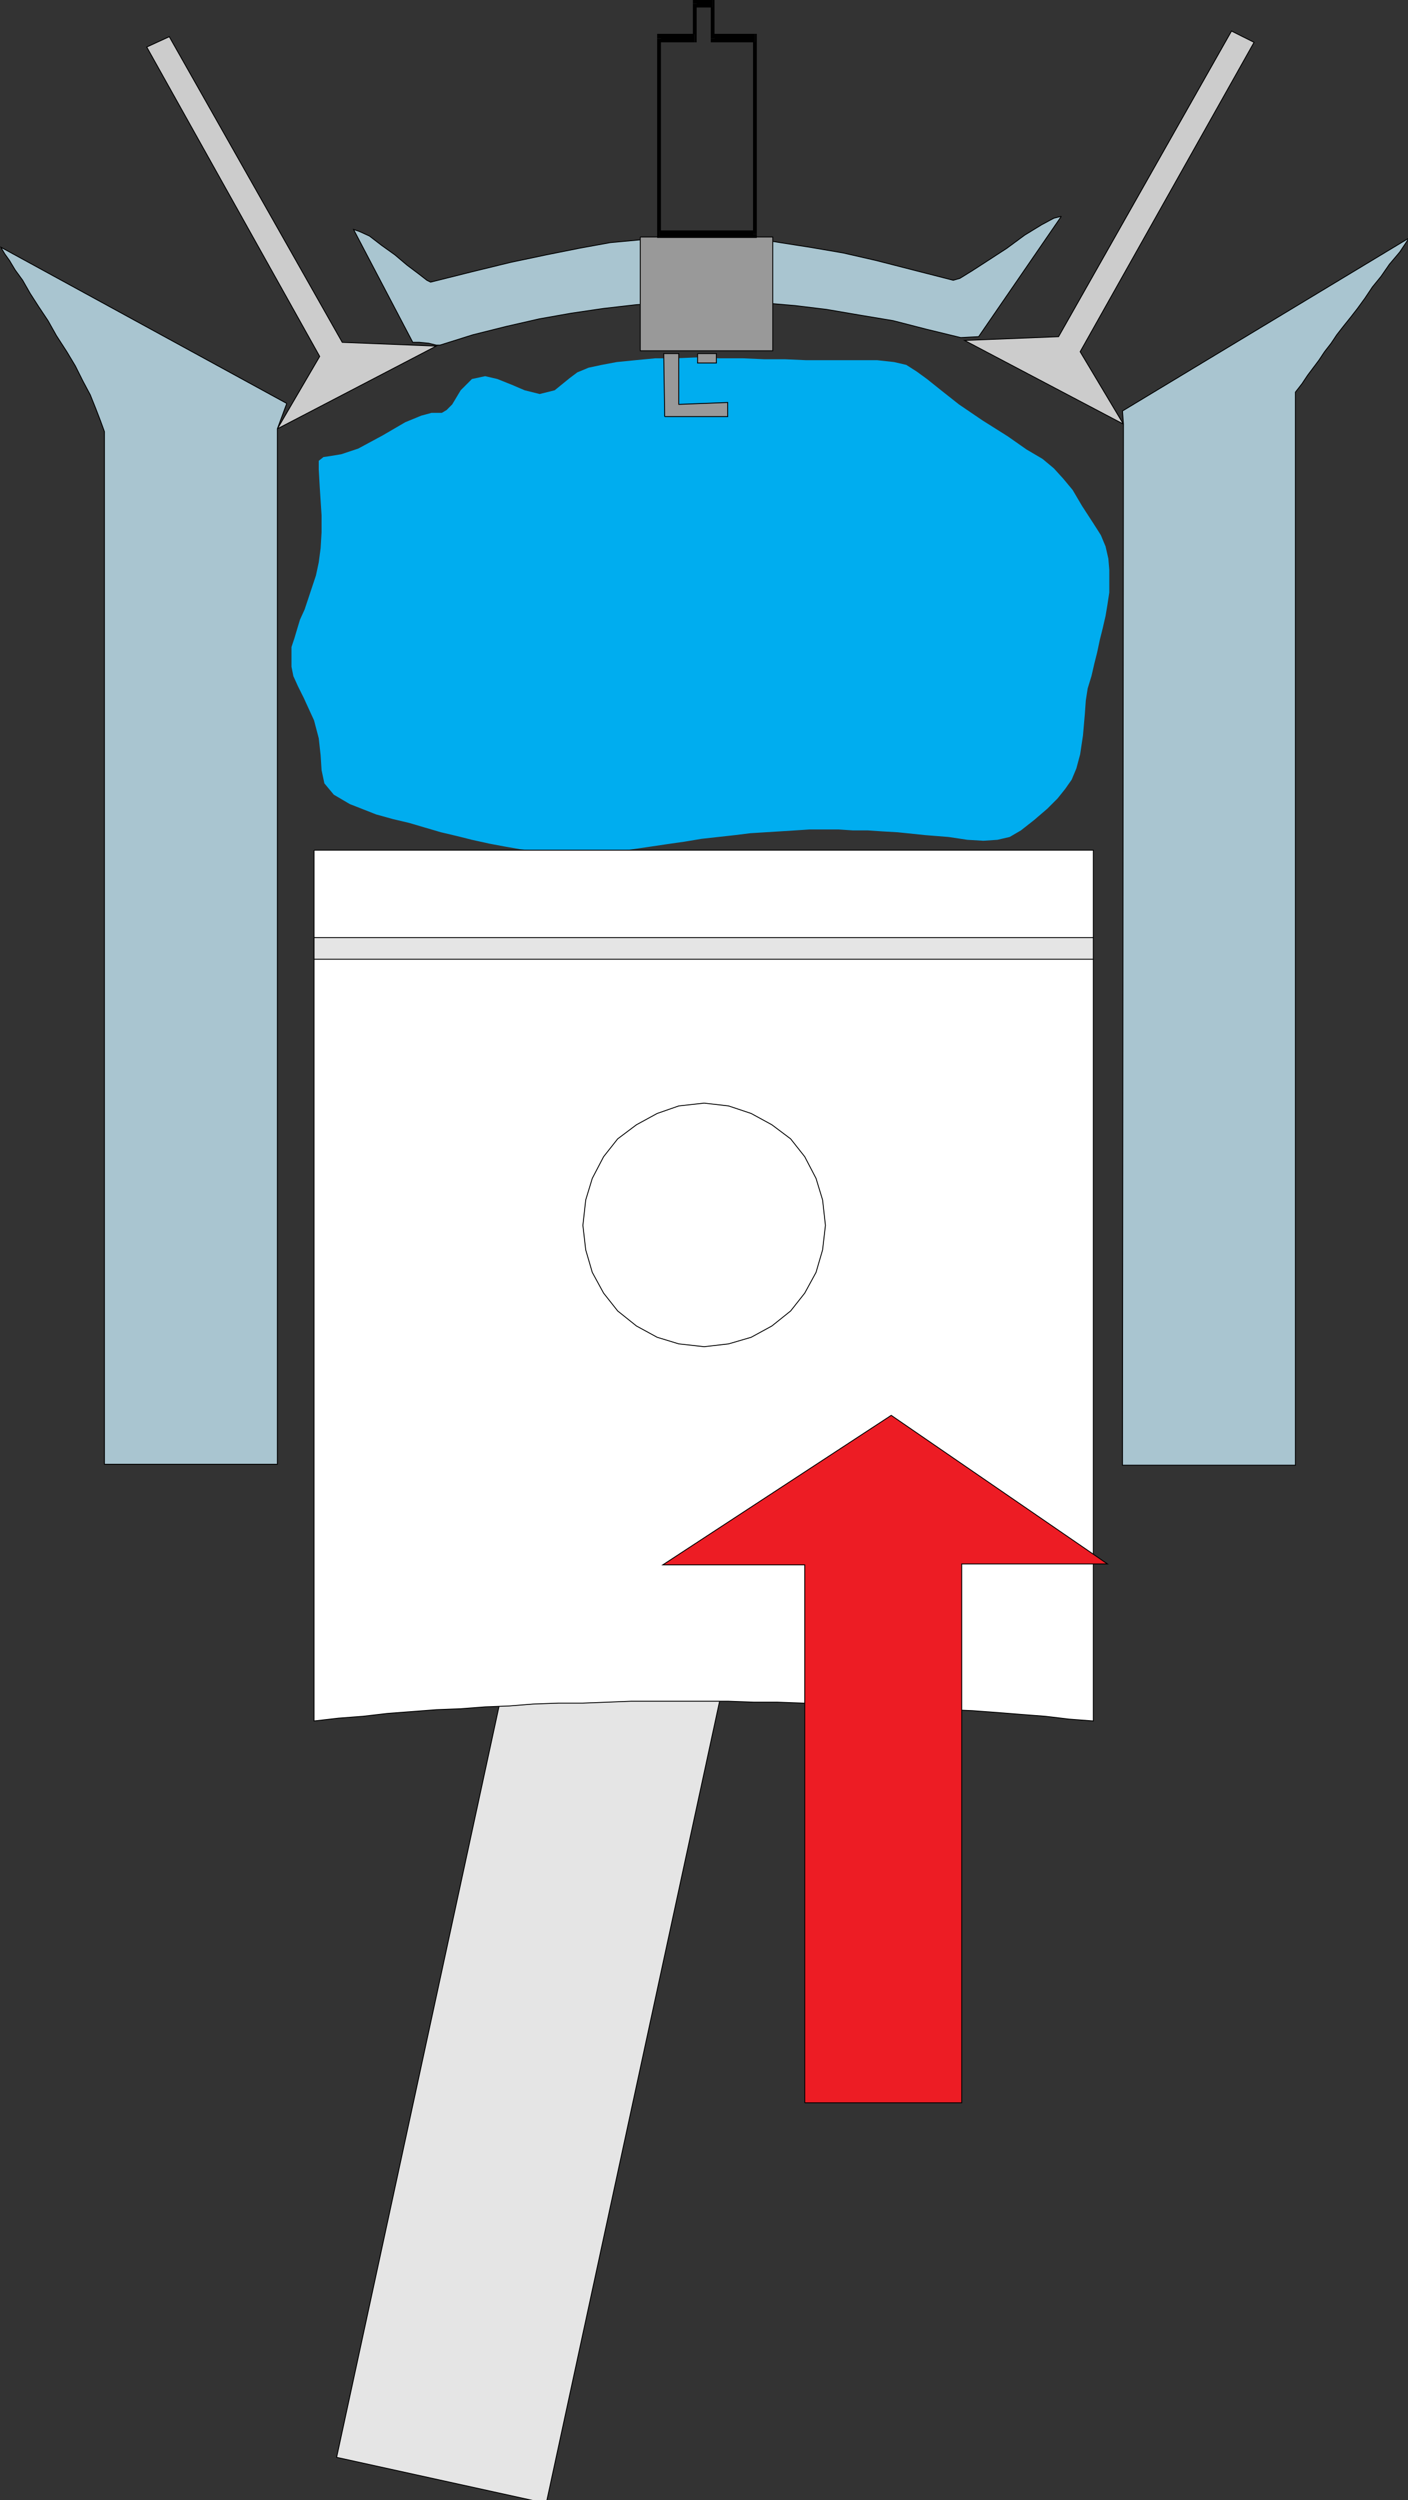 <svg xmlns="http://www.w3.org/2000/svg" width="359.48" height="638.039"><rect width="100%" height="100%" fill="#333333" stroke="none"/><defs><clipPath id="a"><path d="M212 358h129v357.5H212Zm0 0"/></clipPath><clipPath id="b"><path d="M209 355h136v360.5H209Zm0 0"/></clipPath><clipPath id="c"><path d="M413 138h73v314h-73zm0 0"/></clipPath><clipPath id="d"><path d="M409 134h77v321h-77zm0 0"/></clipPath><clipPath id="e"><path d="M126 137h77v318h-77zm0 0"/></clipPath></defs><g clip-path="url(#a)" transform="translate(-126.52 -77.46)"><path fill="#e5e5e5" d="m340.86 370.02-53.52-11.52-74.88 346.082 53.52 11.758 74.88-346.32"/></g><g clip-path="url(#b)" transform="translate(-126.52 -77.46)"><path fill="none" stroke="#000" stroke-miterlimit="10" stroke-width=".227" d="m340.86 370.02-53.52-11.52-74.88 346.082 53.52 11.758 74.88-346.32"/></g><path fill="#00adef" d="m145.46 96.48-3.839 3.118-3.84.96-3.84-.96-3.359-1.438-3.602-1.441-3.12-.719-3.36.719-2.879 2.879-2.16 3.601-1.441 1.442-1.2.718h-2.64l-2.641.72-4.078 1.679-5.762 3.36-6.238 3.362-4.32 1.438-2.88.48-1.679.243-1.203.957v2.16l.242 4.32.48 7.442v4.32l-.242 4.078-.48 3.602-.719 3.359-.96 2.879-.958 2.883-.96 2.879-1.2 2.64-.723 2.399-.718 2.402-.72 2.156v5.043l.481 2.399 1.2 2.64 1.437 2.88 2.64 5.76 1.2 4.56.48 4.32.243 3.84.718 3.359 2.399 2.883 4.082 2.398 6.719 2.64 4.32 1.2 4.082.961 4.078 1.2 4.082 1.198 4.078.961 3.84.961 4.32.957 3.84.723 4.082.719 4.559.48 4.078.238 4.32.243h4.801l4.559-.243 4.8-.476 5.043-.723 4.797-.718 5.043-.72 4.317-.722 8.64-.96 3.84-.477 3.84-.243 3.84-.238 3.84-.242 3.601-.238h7.442l3.597.238h3.84l3.602.242 4.078.238 6.96.72 6 .48 4.801.722 4.079.239 3.601-.239 3.121-.722 2.88-1.68 3.359-2.64 3.359-2.88 2.64-2.64 1.922-2.399 1.68-2.398 1.2-2.883.96-3.598.719-4.8.48-5.52.239-3.36.48-3.12.961-3.121.719-3.122.723-2.878.718-3.36.72-2.879.722-3.12.48-2.88.477-3.12v-5.763l-.239-2.878-.718-3.122-1.203-2.878-1.68-2.641-3.117-4.8-2.403-4.079-2.398-2.879-2.402-2.64-2.88-2.403-4.077-2.398-4.801-3.36-6.48-4.082-6-4.078-4.56-3.601-3.6-2.88-2.641-1.917-2.641-1.684-3.117-.719-4.32-.48h-18.243l-5.277-.238h-5.281l-5.52-.242h-6l-5.52-.239-5.519.239h-5.281l-5.04.48-4.8.48-3.84.72-3.36.722-2.882 1.2-1.918 1.44"/><path fill="#fff" stroke="#000" stroke-miterlimit="10" stroke-width=".227" d="M80.18 216.96h198.96V439.2l-6.238-.481-6-.719-6.242-.48-6-.48-6.48-.481-6-.239-6.239-.48-6.242-.242-6.238-.239-6-.48-6.48-.238h-6l-6.481-.243h-6l-6.48-.238h-24.961l-6 .238-6.239.243h-6.238l-6.48.238-6 .48-6.243.239-6.238.48-6.242.242-6.238.48-6.239.477-6.242.723-6.238.48-6.242.72V216.96"/><path fill="none" stroke="#000" stroke-miterlimit="10" stroke-width=".227" d="m179.781 281.52 6.239.718 5.761 1.922 5.278 2.88 4.8 3.6 3.602 4.56 2.879 5.519 1.68 5.52.722 6.48-.722 6.242-1.68 5.758-2.88 5.281-3.6 4.559-4.801 3.84-5.278 2.878-5.761 1.684-6.239.719-6.48-.72-5.52-1.683-5.281-2.879-4.8-3.84-3.598-4.558-2.883-5.281-1.68-5.758-.719-6.242.72-6.48 1.679-5.52 2.883-5.52 3.597-4.558 4.801-3.602 5.281-2.879 5.52-1.922 6.48-.718"/><path fill="#e5e5e5" stroke="#000" stroke-miterlimit="10" stroke-width=".227" d="M80.18 239.277h198.96v5.524H80.18v-5.524"/><path fill="#a9c5d0" stroke="#000" stroke-miterlimit="10" stroke-width=".227" d="m270.98 55.2-21.12 30.718-4.56.242-8.878-2.16-8.402-2.16-8.641-1.442-8.399-1.437-7.92-.961-8.399-.723-8.16-.238-7.918-.238-8.16.476-7.922.48-8.398.962-8.16 1.199-8.16 1.441-8.403 1.918-8.637 2.16-8.402 2.641h-.961l-1.918-.48-2.402-.239h-1.68l-15.117-28.8 1.437.48 2.64 1.2 3.122 2.402 3.36 2.398 3.12 2.64 2.88 2.16 2.16 1.68.96.481 10.559-2.64 9.84-2.4 9.12-1.92 8.4-1.68 7.921-1.442 7.68-.719 6.96-.96L177.86 60l6.723.238 7.438.48 7.199 1.2 7.683 1.2 8.399 1.44 8.398 1.922 9.36 2.399 10.32 2.64 1.68-.48 3.12-1.922 4.083-2.637 4.797-3.12 4.56-3.36 4.32-2.64 3.118-1.68 1.921-.48"/><g clip-path="url(#c)" transform="translate(-126.52 -77.46)"><path fill="#a9c5d0" d="m486.3 138.18-2.402 3.601-2.636 3.117-2.16 3.122-2.16 2.64-1.922 2.88-1.918 2.64-1.68 2.16-1.922 2.398-1.68 2.16-1.441 2.16-1.68 2.16-1.437 2.16-1.442 1.923-1.441 1.918-1.438 2.16-1.68 2.16v273.84h-44.16l.239-265.68-.238-3.36 73.199-44.16"/></g><g clip-path="url(#d)" transform="translate(-126.52 -77.46)"><path fill="none" stroke="#000" stroke-miterlimit="10" stroke-width=".227" d="m486.3 138.18-2.402 3.601-2.636 3.117-2.16 3.122-2.16 2.64-1.922 2.88-1.918 2.64-1.68 2.16-1.922 2.398-1.68 2.16-1.441 2.16-1.68 2.16-1.437 2.16-1.442 1.923-1.441 1.918-1.438 2.16-1.68 2.16v273.84h-44.16l.239-265.68-.238-3.36 73.199-44.16"/></g><path fill="#a9c5d0" d="m73.219 102.96-2.399 6.478V373.68H26.66V110.16l-.96-2.64-1.2-3.122-1.441-3.597-1.918-3.602-1.922-3.84-2.16-3.601-2.637-4.078-2.16-3.84-2.403-3.602-2.16-3.36-1.918-3.358-1.922-2.641-1.437-2.399-1.203-1.68L.5 63.599l-.238-.48 72.957 39.843"/><g clip-path="url(#e)" transform="translate(-126.52 -77.46)"><path fill="none" stroke="#000" stroke-miterlimit="10" stroke-width=".227" d="m199.738 180.422-2.398 6.476v264.243h-44.16V187.62l-.961-2.64-1.2-3.122-1.44-3.597-1.919-3.602-1.922-3.84-2.16-3.601-2.637-4.078-2.16-3.84-2.402-3.602-2.16-3.36-1.918-3.359-1.922-2.64-1.438-2.399-1.203-1.68-.718-1.202-.239-.48 72.957 39.843"/></g><path fill="#ccc" stroke="#000" stroke-miterlimit="10" stroke-width=".227" d="m70.82 109.438 40.56-21.118-24-.96-44.16-78L37.46 12l44.16 78.96-10.8 18.478m216-1.2-40.558-21.36 24-.96 44.16-78 5.758 2.883-44.399 78.957 11.04 18.48"/><path fill="#999" d="M163.46 60.48h33.84v29.04h-33.84V60.48m14.642 29.758h4.8v2.403h-4.8v-2.403M169.7 106.32h16.081v-3.601l-12.48.48V90.24h-3.84l.238 16.081"/><path fill="none" stroke="#000" stroke-miterlimit="10" stroke-width=".227" d="M163.46 60.48h33.84v29.04h-33.84V60.48m14.642 29.758h4.8v2.403h-4.8v-2.403M169.7 106.32h16.081v-3.601l-12.48.48V90.24h-3.84l.238 16.081"/><path d="m168.742 9.84-.48.96h9.117V8.64h-9.117l-.48 1.2.48-1.2h-.48v1.2h.96"/><path d="m168.262 58.8.48.958V9.84h-.96v49.918l.48.96-.48-.96v.96h.48v-1.917"/><path d="m192.262 59.758.48-.957h-24.48v1.918h24.48l.477-.961-.477.96h.477v-.96h-.957"/><path d="m192.742 10.8-.48-.96v49.918h.957V9.84l-.477-1.2.477 1.2v-1.2h-.477v2.16"/><path d="m181.46 9.84.481.96h10.801V8.64h-10.8l.48 1.2h-.961v.96h.48l-.48-.96"/><path d="m181.941 1.918-.48-.957V9.84h.96V.96l-.48-.96.48.96V0h-.48v1.918"/><path d="m177.86.96-.481.958h4.562V0h-4.562l-.477.96.477-.96h-.477v.96h.957"/><path d="m177.379 10.8.48-.96V.96h-.957v8.88l.477-1.2v2.16h.48v-.96l-.48.96"/><path fill="#ed1c24" stroke="#000" stroke-miterlimit="10" stroke-width=".227" d="M205.46 536.64h40.079V399.118h37.203L227.54 361.2l-58.32 38.16h36.242v137.282"/></svg>
